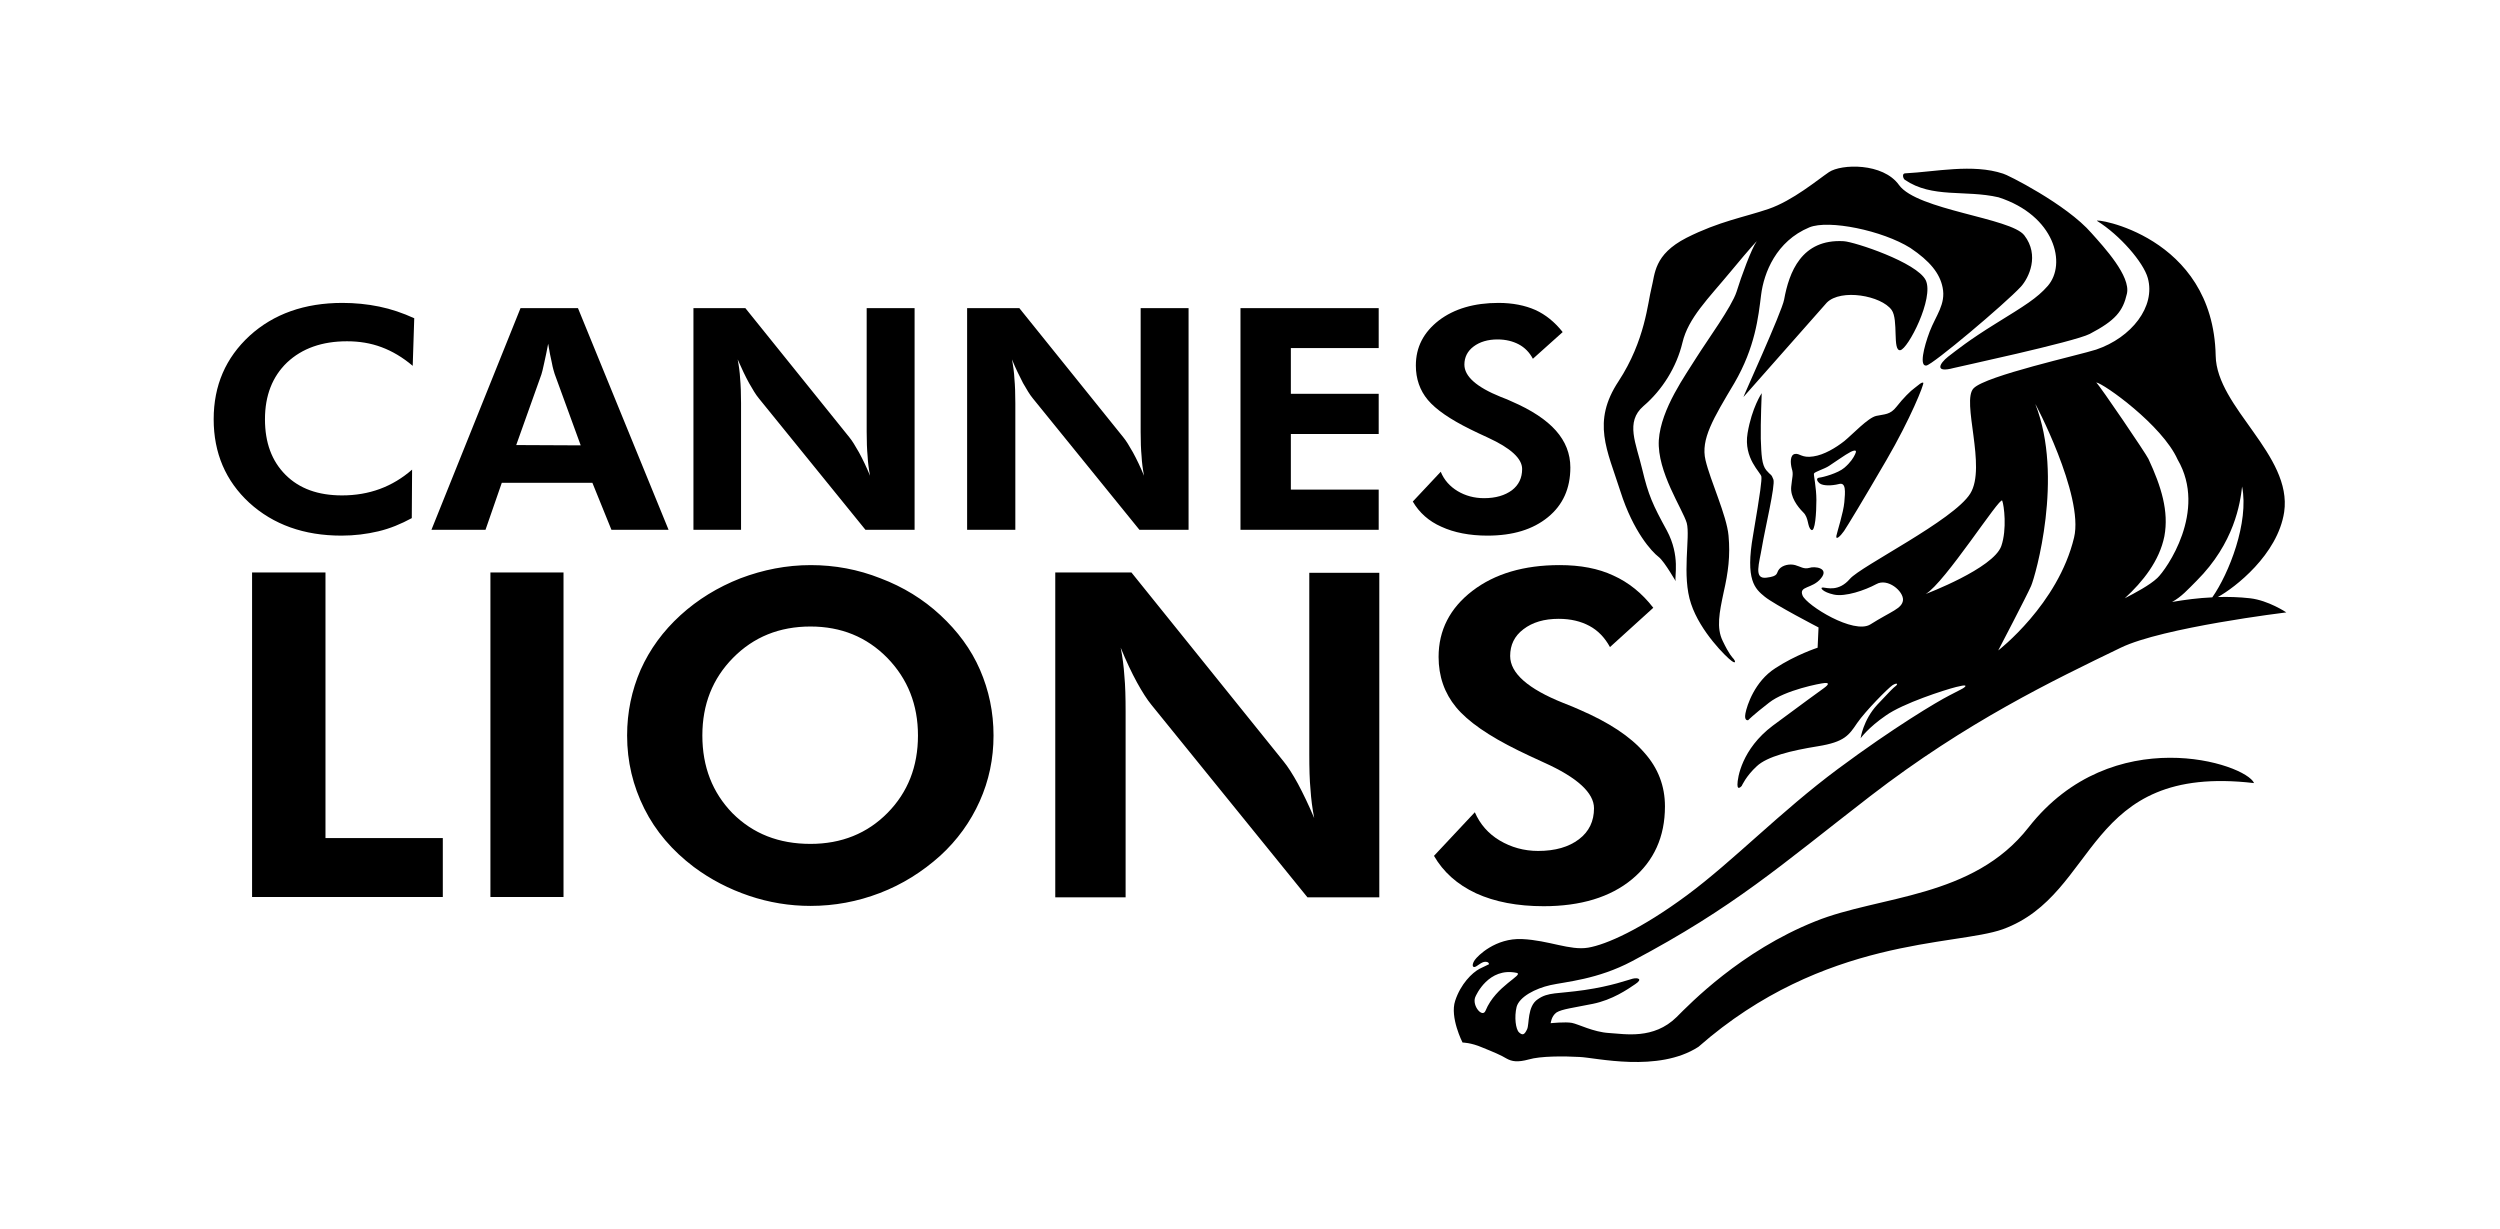 <?xml version="1.0" encoding="UTF-8"?> <svg xmlns="http://www.w3.org/2000/svg" width="234" height="115" viewBox="0 0 234 115" fill="none"><path d="M177.057 29.013C177.718 29.933 177.115 32.864 177.862 32.778C178.581 32.692 181.053 27.893 180.248 26.226C179.415 24.559 173.578 22.634 172.572 22.576C168.605 22.346 167.455 25.507 166.995 28.036C166.794 29.186 163.028 37.405 163.2 37.146L170.991 28.324C172.314 27.002 176.08 27.663 177.057 29.013ZM139.051 94.593C138.763 95.311 137.786 94.161 138.073 93.357C138.159 93.127 139.338 90.512 141.954 91.058C142.702 91.23 139.999 92.265 139.051 94.593ZM180.248 55.596C182.031 54.561 187.206 46.428 187.407 46.859C187.579 47.291 187.867 49.532 187.321 51.112C186.573 53.21 180.248 55.596 180.248 55.596ZM190.512 37.836C190.339 37.434 195.083 46.371 194.134 50.308C192.639 56.573 187.033 60.883 187.033 60.883C187.033 60.883 189.707 55.768 190.109 54.848C190.512 53.929 193.185 44.618 190.512 37.836ZM203.823 43.009C206.64 47.837 202.759 53.325 201.925 54.101C201.235 54.762 199.827 55.509 198.878 55.998C200.574 54.446 202.126 52.492 202.586 50.193C203.018 47.865 202.299 45.538 201.092 42.951C200.862 42.462 196.578 36.14 196.204 35.795C196.894 35.882 202.385 39.79 203.823 43.009ZM205.605 54.36C209.141 50.825 209.688 47.089 209.86 45.538C210.521 48.9 208.624 53.699 207.071 55.912C205.749 55.969 204.484 56.142 203.305 56.343C204.196 55.854 204.771 55.193 205.605 54.36ZM189.879 77.436C184.676 84.103 175.907 83.816 169.927 86.23C162.941 89.017 158.169 93.96 156.933 95.196C154.776 97.323 152.074 96.776 150.608 96.69C149.142 96.604 147.733 95.857 147.129 95.742C146.525 95.627 145.145 95.771 145.145 95.771C145.145 95.771 145.203 95.11 145.692 94.765C146.209 94.449 147.244 94.334 149.084 93.96C150.924 93.587 152.333 92.61 153.052 92.121C153.799 91.632 153.31 91.489 152.822 91.604C152.362 91.719 150.867 92.293 148.308 92.667C145.749 93.041 144.916 92.84 143.938 93.529C142.932 94.19 143.162 95.886 142.932 96.345C142.702 96.834 142.529 96.949 142.184 96.633C141.868 96.345 141.724 95.196 141.954 94.248C142.213 93.299 143.708 92.523 145.117 92.207C146.525 91.891 149.515 91.69 152.764 89.966C162.366 84.879 166.592 81.057 175.073 74.505C184.101 67.55 192.15 63.7 198.504 60.625C202.414 58.728 214 57.32 214 57.32C214 57.32 212.332 56.199 210.607 55.998C209.573 55.883 208.566 55.854 207.589 55.883C209.17 55.021 213.195 51.917 213.799 47.923C214.575 42.578 207.474 38.152 207.388 33.295C207.158 21.973 195.773 20.363 196.29 20.68C198.418 22.001 200.632 24.559 201.034 26.025C201.781 28.697 199.51 31.6 196.204 32.721C194.623 33.238 185.883 35.163 184.733 36.341C183.554 37.52 185.969 43.698 184.417 46.198C182.864 48.699 174.182 52.98 173.147 54.188C172.112 55.394 171.02 55.021 170.646 54.992C170.272 54.963 170.589 55.423 171.652 55.653C172.716 55.883 174.556 55.251 175.62 54.676C176.683 54.072 178.178 55.337 178.121 56.17C178.035 56.975 177.028 57.205 175.073 58.441C173.521 59.418 169.094 56.659 168.72 55.739C168.346 54.82 169.64 55.136 170.445 54.13C171.25 53.153 169.841 52.98 169.352 53.153C168.835 53.297 168.547 53.038 168.03 52.894C167.512 52.751 166.851 52.894 166.535 53.268C166.219 53.642 166.535 53.929 165.327 54.072C164.12 54.216 164.666 52.751 164.925 51.17C165.184 49.59 166.19 45.394 165.989 44.877C165.787 44.331 165.759 44.532 165.327 44.014C164.896 43.497 164.867 42.578 164.81 41.083C164.781 39.589 164.896 36.801 164.896 36.801C164.896 36.801 163.976 38.152 163.574 40.537C163.171 42.922 164.839 44.244 164.867 44.618C164.896 44.992 164.81 45.854 164.091 50.078C163.344 54.302 164.264 55.107 165.184 55.854C166.104 56.601 170.215 58.728 170.215 58.728L170.129 60.625C170.129 60.625 168.087 61.286 166.161 62.55C164.235 63.786 163.516 66.027 163.373 66.775C163.229 67.522 163.631 67.407 163.631 67.407C163.631 67.407 164.062 66.947 165.586 65.769C167.081 64.591 170.387 63.958 170.79 63.929C171.192 63.901 171.221 64.044 170.704 64.418C170.186 64.792 168.835 65.769 165.931 67.924C163.028 70.108 162.625 72.809 162.625 73.442C162.625 74.045 163.028 73.557 163.028 73.557C163.028 73.557 163.43 72.637 164.436 71.717C165.414 70.798 167.656 70.252 170.157 69.849C172.659 69.447 173.061 68.815 173.837 67.665C174.613 66.545 176.712 64.418 177.143 64.131C177.575 63.872 177.69 64.016 177.431 64.217C177.172 64.418 177.028 64.562 175.706 65.97C174.383 67.407 174.153 69.102 174.153 69.102C174.153 69.102 174.872 68.096 176.511 66.976C178.121 65.826 182.06 64.562 183.094 64.303C184.101 64.044 184.043 64.188 183.871 64.332C183.698 64.475 183.583 64.504 182.433 65.108C181.312 65.683 177.287 68.068 172.026 71.976C166.65 75.971 162.251 80.569 157.91 83.787C153.598 86.977 150.349 88.414 148.653 88.701C146.957 88.989 144.973 88.012 142.472 87.897C139.971 87.782 138.303 89.477 138.044 89.851C137.786 90.224 137.786 90.54 138.016 90.512C138.246 90.483 138.648 90.023 139.022 90.023C139.396 90.023 139.367 90.253 139.367 90.253C139.367 90.253 139.194 90.339 138.476 90.684C137.786 91.058 136.722 92.092 136.204 93.673C135.687 95.225 136.894 97.581 136.894 97.581C136.894 97.581 137.671 97.581 138.734 98.041C139.798 98.472 140.488 98.759 141.006 99.076C141.523 99.363 142.041 99.449 143.104 99.162C144.168 98.846 146.353 98.846 147.848 98.932C149.343 98.989 155.208 100.426 158.974 97.984C170.732 87.667 183.037 88.558 187.464 86.977C196.52 83.672 195.025 71.43 210.981 73.298C210.205 71.459 197.728 67.436 189.879 77.436ZM155.236 52.118C155.84 52.578 156.99 54.705 156.846 54.36C156.703 54.015 157.306 52.061 156.013 49.647C154.69 47.233 154.288 46.342 153.713 43.928C153.138 41.486 152.103 39.503 153.828 38.008C155.581 36.514 156.933 34.359 157.479 32.06C158.025 29.761 159.894 27.95 161.964 25.45C164.034 22.95 164.436 22.576 164.436 22.576C163.947 23.237 162.97 25.91 162.539 27.318C162.079 28.726 159.836 31.801 158.801 33.439C157.795 35.077 155.466 38.238 155.265 41.198C155.093 44.158 157.508 47.664 157.881 48.957C158.226 50.25 157.393 53.9 158.284 56.515C159.146 59.13 161.619 61.544 162.079 61.86C162.51 62.176 162.424 61.86 162.28 61.688C162.136 61.516 161.849 61.257 161.245 59.992C160.641 58.757 160.929 57.349 161.331 55.452C161.763 53.555 161.964 52.032 161.791 50.136C161.619 48.239 160.095 45.02 159.635 43.066C159.175 41.112 160.354 39.187 162.338 35.853C164.292 32.491 164.58 29.674 164.839 27.605C165.097 25.536 166.247 22.576 169.352 21.283C171.164 20.536 176.195 21.57 178.811 23.208C180.651 24.444 181.571 25.594 181.83 26.916C182.146 28.467 181.197 29.531 180.622 31.025C180.047 32.548 179.645 34.301 180.306 34.215C180.881 34.157 187.637 28.467 189.161 26.829C189.908 25.996 190.914 23.898 189.477 22.03C188.241 20.392 179.443 19.674 177.747 17.317C176.252 15.219 172.342 15.334 171.192 16.11C170.129 16.829 167.8 18.783 165.529 19.559C163.258 20.335 160.929 20.708 157.853 22.26C154.776 23.841 154.92 25.651 154.575 26.973C154.23 28.295 154 31.858 151.499 35.681C148.969 39.503 150.435 42.118 151.672 45.997C152.879 49.791 154.633 51.659 155.236 52.118ZM171.882 50.164C171.825 50.595 172.256 50.193 172.601 49.704C172.946 49.187 174.326 46.917 176.568 43.066C178.811 39.215 180.133 35.91 180.018 35.824C179.875 35.738 179.558 36.054 179.213 36.313C178.84 36.571 178.121 37.29 177.517 38.066C176.913 38.842 176.396 38.755 175.62 38.928C174.843 39.1 173.435 40.623 172.63 41.284C171.825 41.916 170.732 42.578 169.726 42.721C168.634 42.894 168.461 42.405 168.001 42.491C167.541 42.578 167.57 43.325 167.714 43.871C167.886 44.388 167.742 44.647 167.656 45.566C167.57 46.514 168.231 47.405 168.777 47.951C169.324 48.469 169.151 49.302 169.525 49.59C169.899 49.877 170.014 47.98 170.014 46.802C170.014 45.652 169.755 44.503 169.784 44.331C169.841 44.158 170.761 43.899 171.192 43.612C171.652 43.325 172.716 42.549 173.233 42.29C173.78 42.032 173.78 42.233 173.636 42.52C173.492 42.836 173.205 43.296 172.63 43.785C172.026 44.302 170.617 44.675 170.301 44.704C169.985 44.733 170.014 44.991 170.33 45.25C170.646 45.48 171.422 45.48 172.112 45.308C172.802 45.106 172.716 46.026 172.63 47.003C172.544 47.98 171.969 49.733 171.882 50.164ZM187.062 18.467C192.323 20.162 193.473 24.703 191.662 26.772C190.656 27.921 189.506 28.611 186.861 30.249C184.216 31.887 183.181 32.749 182.347 33.382C181.513 34.042 181.053 34.933 182.864 34.445C183.037 34.387 194.163 32.002 195.6 31.255C198.015 29.991 198.705 29.128 199.079 27.49C199.453 25.852 196.952 23.151 195.773 21.829C193.415 19.099 187.752 16.283 187.493 16.254C184.647 15.306 181.168 16.081 178.322 16.225C178.006 16.225 178.121 16.714 178.293 16.829C180.852 18.582 183.957 17.748 187.062 18.467ZM23.594 83.96V53.584H30.465V78.442H41.447V83.96H23.594ZM45.903 83.96V53.584H52.745V83.96H45.903ZM75.86 78.988C78.763 78.988 81.178 78.011 83.076 76.085C84.973 74.16 85.922 71.746 85.922 68.844C85.922 65.97 84.973 63.556 83.047 61.573C81.121 59.619 78.735 58.642 75.86 58.642C72.956 58.642 70.541 59.619 68.615 61.573C66.689 63.527 65.74 65.941 65.74 68.844C65.74 71.775 66.689 74.189 68.558 76.114C70.484 78.04 72.899 78.988 75.86 78.988ZM92.994 68.844C92.994 71.028 92.563 73.068 91.701 74.993C90.838 76.919 89.602 78.643 87.992 80.109C86.325 81.603 84.456 82.781 82.357 83.586C80.258 84.391 78.102 84.793 75.86 84.793C73.905 84.793 71.979 84.477 70.11 83.845C68.241 83.212 66.516 82.322 64.935 81.143C62.923 79.62 61.37 77.81 60.306 75.683C59.243 73.557 58.697 71.286 58.697 68.844C58.697 66.66 59.128 64.619 59.962 62.694C60.824 60.768 62.06 59.073 63.699 57.578C65.309 56.113 67.178 54.963 69.305 54.13C71.433 53.325 73.617 52.894 75.889 52.894C78.131 52.894 80.316 53.297 82.415 54.13C84.542 54.935 86.411 56.084 88.021 57.578C89.631 59.073 90.896 60.768 91.729 62.694C92.563 64.619 92.994 66.66 92.994 68.844ZM98.773 83.96V53.584H105.903L120.134 71.258C120.536 71.746 120.996 72.465 121.485 73.355C121.974 74.275 122.491 75.338 123.009 76.574C122.836 75.683 122.721 74.792 122.664 73.901C122.577 73.011 122.549 71.918 122.549 70.597V53.613H129.103V83.988H122.376L107.771 65.97C107.369 65.481 106.909 64.763 106.42 63.872C105.932 62.981 105.414 61.889 104.897 60.625C105.069 61.487 105.184 62.378 105.242 63.269C105.328 64.159 105.357 65.28 105.357 66.631V83.988H98.773V83.96Z" fill="black"></path><path d="M134.221 80.108L138.044 76.027C138.533 77.148 139.309 78.039 140.373 78.671C141.437 79.303 142.644 79.648 143.967 79.648C145.577 79.648 146.842 79.275 147.79 78.556C148.739 77.838 149.199 76.861 149.199 75.654C149.199 74.217 147.647 72.78 144.513 71.372C143.507 70.912 142.702 70.538 142.127 70.251C139.309 68.871 137.383 67.521 136.291 66.199C135.198 64.877 134.652 63.296 134.652 61.486C134.652 58.986 135.716 56.917 137.814 55.307C139.913 53.698 142.644 52.893 145.979 52.893C147.934 52.893 149.602 53.209 151.01 53.87C152.419 54.503 153.684 55.508 154.748 56.888L150.694 60.566C150.205 59.675 149.573 59.014 148.768 58.584C147.963 58.152 147.014 57.922 145.893 57.922C144.542 57.922 143.449 58.239 142.587 58.9C141.753 59.532 141.351 60.365 141.351 61.4C141.351 63.009 143.018 64.475 146.324 65.797C146.985 66.055 147.474 66.256 147.848 66.429C150.579 67.607 152.591 68.929 153.885 70.423C155.208 71.889 155.84 73.585 155.84 75.481C155.84 78.326 154.805 80.596 152.764 82.292C150.723 83.987 147.934 84.821 144.484 84.821C142.04 84.821 139.913 84.418 138.159 83.614C136.377 82.781 135.083 81.602 134.221 80.108ZM38.63 34.243C37.681 33.438 36.703 32.863 35.697 32.49C34.691 32.116 33.627 31.944 32.477 31.944C30.148 31.944 28.28 32.605 26.871 33.927C25.491 35.249 24.801 37.03 24.801 39.243C24.801 41.427 25.434 43.151 26.727 44.445C28.021 45.738 29.775 46.37 32.017 46.37C33.282 46.37 34.461 46.169 35.553 45.767C36.646 45.364 37.652 44.761 38.572 43.956L38.543 48.497C37.537 49.043 36.502 49.474 35.41 49.732C34.317 49.991 33.167 50.135 31.96 50.135C28.452 50.135 25.577 49.1 23.335 47.06C21.121 45.019 20 42.404 20 39.243C20 36.082 21.121 33.496 23.364 31.427C25.606 29.386 28.51 28.352 32.046 28.352C33.225 28.352 34.375 28.466 35.496 28.696C36.617 28.926 37.709 29.3 38.773 29.788L38.63 34.243ZM54.355 41.686L51.912 34.99C51.854 34.789 51.739 34.444 51.653 33.955C51.538 33.467 51.423 32.892 51.308 32.174C51.193 32.835 51.049 33.438 50.934 33.984C50.819 34.53 50.733 34.875 50.675 35.047L48.318 41.657L54.355 41.686ZM40.383 49.589L48.721 28.84H54.097L62.578 49.589H57.23L55.448 45.192H46.967L45.443 49.589H40.383ZM64.906 49.589V28.84H69.765L79.482 40.91C79.77 41.255 80.057 41.743 80.402 42.347C80.747 42.979 81.092 43.697 81.437 44.531C81.322 43.927 81.236 43.295 81.207 42.692C81.15 42.088 81.121 41.341 81.121 40.421V28.84H85.606V49.589H81.006L71.03 37.289C70.742 36.944 70.455 36.456 70.11 35.852C69.765 35.22 69.42 34.501 69.046 33.639C69.161 34.243 69.247 34.846 69.276 35.45C69.334 36.053 69.362 36.829 69.362 37.749V49.589H64.906ZM90.522 49.589V28.84H95.409L105.126 40.91C105.414 41.255 105.701 41.743 106.046 42.347C106.391 42.979 106.736 43.697 107.081 44.531C106.966 43.927 106.88 43.295 106.851 42.692C106.794 42.088 106.765 41.341 106.765 40.421V28.84H111.25V49.589H106.65L96.674 37.289C96.387 36.944 96.099 36.456 95.754 35.852C95.438 35.22 95.064 34.501 94.719 33.639C94.834 34.243 94.921 34.846 94.949 35.45C95.007 36.053 95.035 36.829 95.035 37.749V49.589H90.522ZM116.109 49.589V28.84H129.046V32.576H120.824V36.858H129.046V40.623H120.824V45.824H129.046V49.589H116.109ZM132.237 46.945L134.853 44.157C135.169 44.933 135.716 45.537 136.434 45.968C137.153 46.399 137.987 46.629 138.907 46.629C139.999 46.629 140.862 46.37 141.523 45.882C142.155 45.393 142.472 44.732 142.472 43.899C142.472 42.922 141.408 41.944 139.281 40.967C138.591 40.651 138.044 40.393 137.642 40.191C135.716 39.243 134.393 38.324 133.646 37.433C132.898 36.542 132.524 35.45 132.524 34.214C132.524 32.49 133.243 31.11 134.681 29.99C136.118 28.898 137.987 28.352 140.258 28.352C141.58 28.352 142.73 28.581 143.708 29.012C144.657 29.444 145.519 30.133 146.267 31.082L143.478 33.582C143.162 32.978 142.702 32.519 142.155 32.231C141.609 31.944 140.948 31.771 140.172 31.771C139.252 31.771 138.504 32.001 137.929 32.432C137.354 32.863 137.067 33.438 137.067 34.128C137.067 35.22 138.188 36.226 140.459 37.145C140.919 37.318 141.264 37.461 141.494 37.576C143.363 38.381 144.743 39.301 145.634 40.306C146.525 41.312 146.985 42.462 146.985 43.755C146.985 45.709 146.295 47.261 144.887 48.41C143.478 49.56 141.609 50.135 139.223 50.135C137.556 50.135 136.089 49.847 134.911 49.301C133.732 48.784 132.841 47.979 132.237 46.945Z" fill="black"></path></svg> 